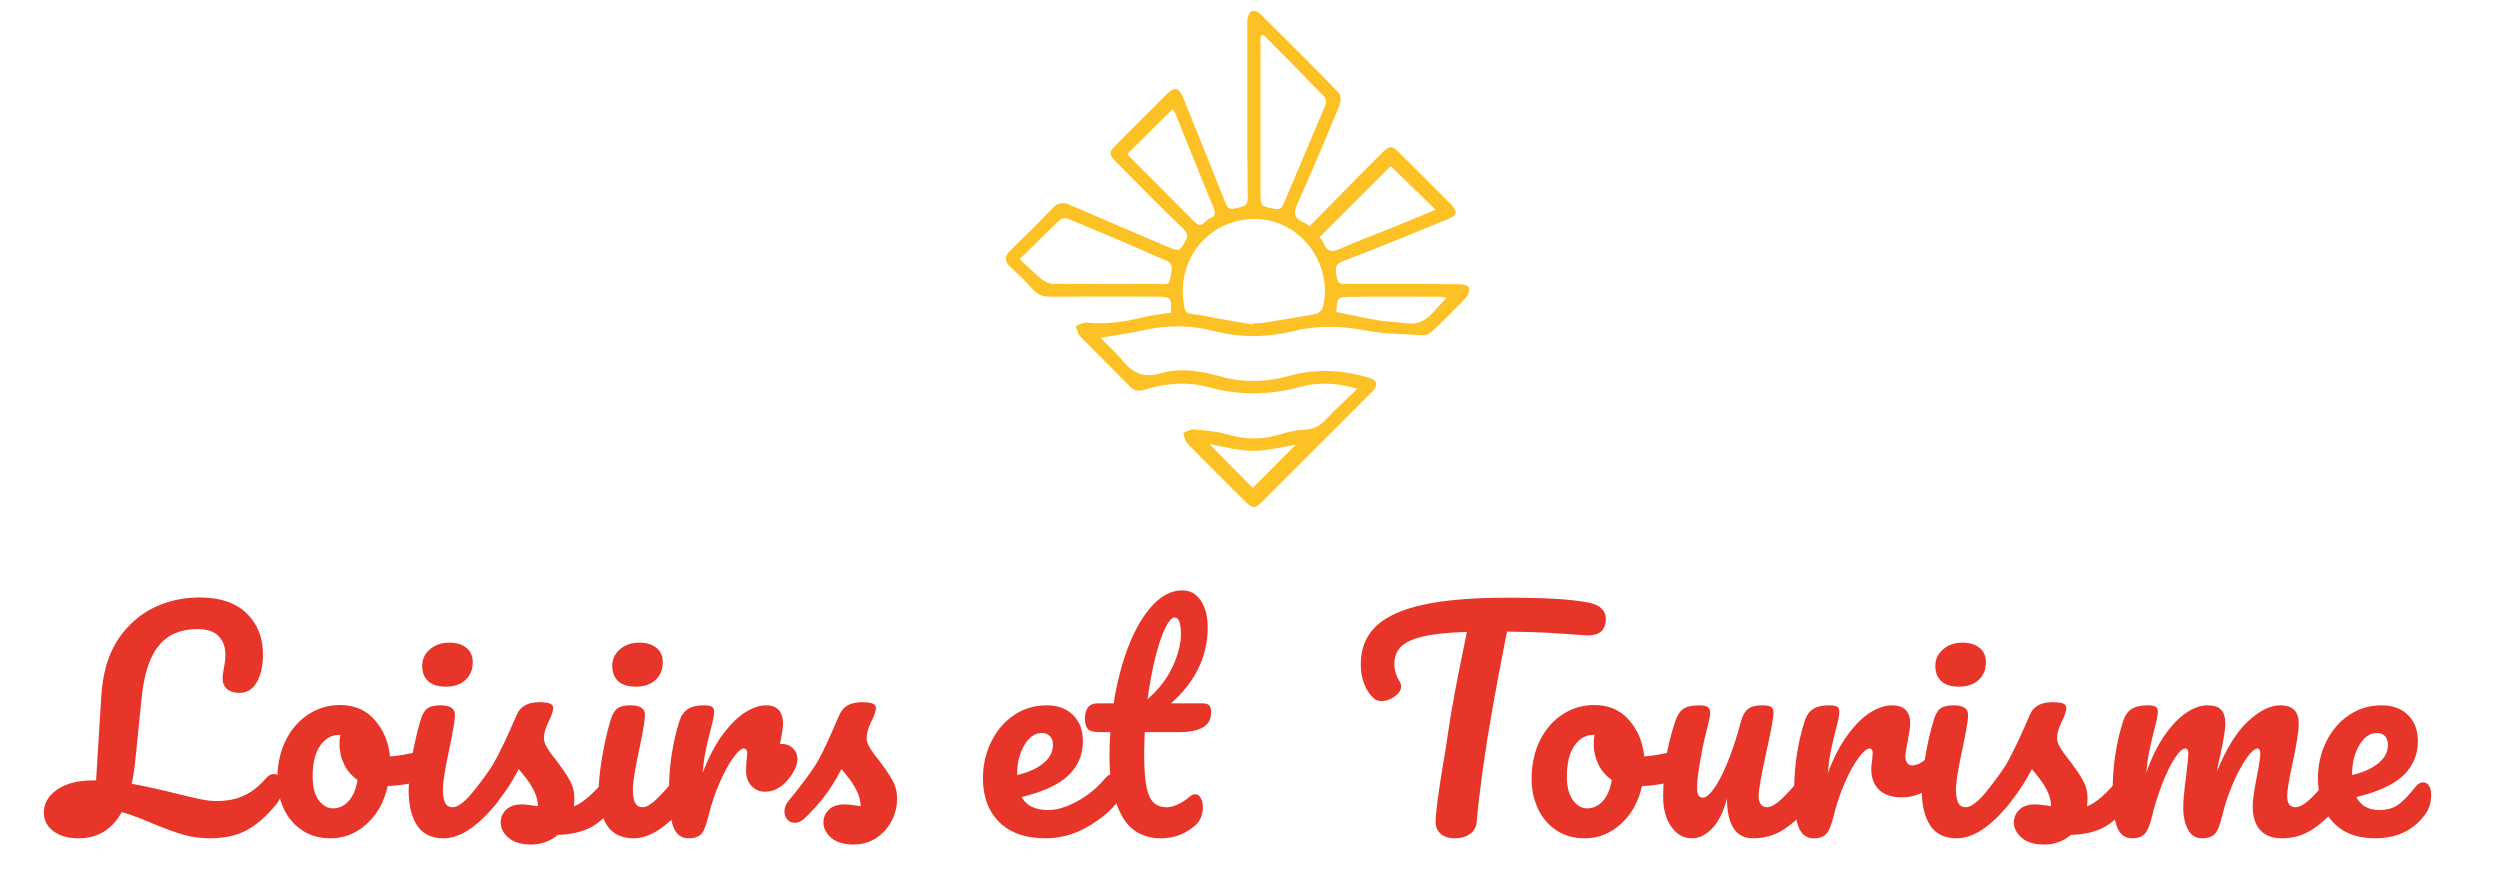 <?xml version="1.0" encoding="utf-8"?>
<!-- Generator: Adobe Illustrator 16.0.0, SVG Export Plug-In . SVG Version: 6.00 Build 0)  -->
<!DOCTYPE svg PUBLIC "-//W3C//DTD SVG 1.1 Basic//EN" "http://www.w3.org/Graphics/SVG/1.1/DTD/svg11-basic.dtd">
<svg version="1.1" baseProfile="basic" id="Calque_1" xmlns:x="http://ns.adobe.com/Extensibility/1.0/" xmlns:i="http://ns.adobe.com/AdobeIllustrator/10.0/" xmlns:graph="http://ns.adobe.com/Graphs/1.0/"
	 xmlns="http://www.w3.org/2000/svg" xmlns:xlink="http://www.w3.org/1999/xlink" x="0px" y="0px" width="200px" height="70px"
	 viewBox="0 0 200 70" xml:space="preserve">
<path fill-rule="evenodd" clip-rule="evenodd" fill="#FCC125" d="M108.588,31.097c-1.684-0.492-3.175-0.535-4.618-0.137
	c-2.449,0.672-4.853,0.686-7.302,0.01c-1.703-0.469-3.431-0.309-5.108,0.213c-0.51,0.158-0.852,0.055-1.214-0.316
	c-1.308-1.34-2.65-2.644-3.954-3.989c-0.185-0.189-0.225-0.521-0.334-0.786c0.291-0.103,0.594-0.319,0.87-0.288
	c1.505,0.16,2.959-0.039,4.415-0.4c0.761-0.191,1.55-0.266,2.322-0.393c0.097-1.174,0.007-1.278-1.092-1.278
	c-2.855-0.003-5.71-0.018-8.565,0.005c-0.577,0.004-0.996-0.162-1.381-0.591c-0.563-0.624-1.167-1.21-1.78-1.784
	c-0.489-0.459-0.508-0.853-0.015-1.33c1.136-1.103,2.263-2.217,3.358-3.363c0.433-0.455,0.832-0.524,1.399-0.277
	c2.659,1.156,5.333,2.279,7.998,3.423c0.416,0.178,0.751,0.354,1.063-0.218c0.262-0.479,0.556-0.779-0.003-1.313
	c-1.824-1.739-3.582-3.546-5.36-5.331c-0.603-0.605-0.604-0.759-0.011-1.354c1.354-1.362,2.711-2.72,4.073-4.074
	c0.615-0.613,0.972-0.537,1.304,0.284c1.122,2.777,2.242,5.555,3.35,8.337c0.158,0.396,0.319,0.685,0.822,0.523
	c0.467-0.149,1.002-0.05,0.992-0.886c-0.05-4.536-0.024-9.073-0.024-13.609c0-0.24-0.039-0.49,0.017-0.717
	c0.052-0.208,0.161-0.494,0.32-0.557c0.169-0.066,0.492,0.021,0.632,0.159c2.137,2.106,4.267,4.22,6.353,6.376
	c0.18,0.186,0.152,0.729,0.028,1.026c-1.078,2.615-2.17,5.224-3.331,7.804c-0.324,0.726-0.337,1.184,0.448,1.503
	c0.151,0.062,0.28,0.169,0.519,0.32c1.313-1.337,2.619-2.673,3.929-4.003c0.623-0.633,1.251-1.26,1.884-1.884
	c0.592-0.584,0.752-0.583,1.358,0.018c1.363,1.354,2.721,2.71,4.077,4.07c0.616,0.617,0.574,0.925-0.227,1.252
	c-2.771,1.135-5.536,2.283-8.337,3.342c-0.777,0.295-0.601,0.721-0.53,1.269c0.081,0.646,0.508,0.567,0.947,0.565
	c2.976-0.002,5.953-0.004,8.928,0.017c0.254,0.001,0.688,0.134,0.716,0.272c0.049,0.246-0.071,0.611-0.252,0.803
	c-0.854,0.91-1.741,1.789-2.643,2.652c-0.191,0.182-0.5,0.361-0.745,0.348c-1.525-0.079-3.074-0.071-4.563-0.361
	c-1.971-0.383-3.896-0.445-5.839,0.037c-2.135,0.527-4.268,0.539-6.402-0.012c-1.844-0.478-3.692-0.478-5.555-0.066
	c-1.109,0.244-2.238,0.4-3.499,0.62c0.596,0.598,1.19,1.109,1.681,1.707c0.843,1.029,1.685,1.57,3.166,1.125
	c1.542-0.463,3.189-0.184,4.758,0.254c1.852,0.518,3.685,0.471,5.532-0.049c2.16-0.605,4.319-0.471,6.451,0.188
	c0.562,0.172,0.643,0.576,0.197,1.037c-0.866,0.896-1.762,1.77-2.643,2.652c-2.038,2.035-4.072,4.074-6.11,6.109
	c-0.687,0.686-0.826,0.682-1.521-0.008c-1.511-1.508-3.031-3.008-4.521-4.541c-0.203-0.207-0.25-0.566-0.369-0.854
	c0.274-0.104,0.558-0.314,0.821-0.291c0.901,0.076,1.826,0.131,2.685,0.387c1.432,0.424,2.813,0.461,4.237,0.008
	c0.633-0.201,1.305-0.348,1.965-0.377c0.73-0.029,1.246-0.305,1.731-0.826C106.833,32.745,107.652,32.009,108.588,31.097z
	 M100.236,25.959c0.004-0.025,0.012-0.053,0.016-0.08c0.286-0.019,0.578-0.015,0.861-0.062c1.392-0.222,2.784-0.441,4.17-0.706
	c0.202-0.039,0.447-0.279,0.52-0.48c0.126-0.354,0.173-0.749,0.187-1.129c0.107-3.334-2.594-6.11-5.815-5.986
	c-3.413,0.129-5.899,3.042-5.507,6.458c0.125,1.094,0.143,1.099,1.192,1.213c0.45,0.05,0.891,0.172,1.339,0.251
	C98.21,25.616,99.223,25.786,100.236,25.959z M101.065,2.78c-0.074,0.028-0.148,0.055-0.221,0.083c0,0.254,0,0.508,0,0.763
	c0,3.931,0,7.861,0,11.792c-0.001,1.08,0.003,1.065,1.089,1.285c0.356,0.072,0.57,0.039,0.726-0.331c1.124-2.668,2.27-5.328,3.386-8
	c0.071-0.172,0.031-0.5-0.092-0.627C104.337,6.077,102.697,4.431,101.065,2.78z M81.576,20.729c0.652,0.602,1.193,1.143,1.782,1.623
	c0.235,0.191,0.579,0.348,0.876,0.351c2.706,0.027,5.412,0.028,8.12,0.017c1.34-0.005,1.136,0.252,1.396-1.188
	c0.035-0.189-0.143-0.551-0.314-0.624c-2.649-1.163-5.312-2.298-7.983-3.411c-0.184-0.076-0.534-0.019-0.677,0.114
	C83.746,18.575,82.75,19.577,81.576,20.729z M111.256,13.291c-1.853,1.85-3.761,3.755-5.692,5.682
	c0.086,0.131,0.255,0.315,0.346,0.53c0.283,0.668,0.676,0.674,1.298,0.398c1.443-0.639,2.929-1.184,4.394-1.778
	c1.078-0.438,2.151-0.89,3.246-1.343C113.588,15.558,112.394,14.396,111.256,13.291z M90.196,12.304
	c0.049,0.072,0.104,0.178,0.186,0.259c1.726,1.73,3.461,3.448,5.177,5.187c0.613,0.621,0.846-0.174,1.255-0.298
	c0.396-0.12,0.452-0.376,0.286-0.781c-1.037-2.521-2.045-5.054-3.067-7.581c-0.057-0.142-0.165-0.262-0.227-0.357
	C92.588,9.936,91.403,11.108,90.196,12.304z M106.903,24.958c1.128,0.227,2.195,0.473,3.273,0.65c0.8,0.132,1.614,0.166,2.421,0.26
	c1.572,0.18,2.134-1.108,3.128-2.031c-0.28-0.055-0.393-0.096-0.507-0.096c-2.393-0.004-4.785-0.023-7.178,0.006
	C106.973,23.76,106.974,23.807,106.903,24.958z M100.219,39.03c1.169-1.174,2.38-2.385,3.441-3.453
	c-0.982,0.154-2.197,0.492-3.412,0.49c-1.193-0.002-2.386-0.346-3.481-0.525C97.939,36.728,99.142,37.942,100.219,39.03z"/>
<g>
	<path fill="#E7352A" d="M22.38,62.185c0.114,0.181,0.17,0.429,0.17,0.745c0,0.589-0.144,1.055-0.43,1.401
		c-0.843,1.01-1.66,1.715-2.451,2.123c-0.79,0.407-1.743,0.61-2.857,0.61c-0.783,0-1.506-0.101-2.169-0.294
		c-0.663-0.196-1.468-0.489-2.417-0.882c-0.859-0.375-1.687-0.684-2.485-0.926c-0.768,1.401-1.92,2.102-3.457,2.102
		c-0.843,0-1.517-0.191-2.021-0.577C3.76,66.104,3.508,65.61,3.508,65.01c0-0.739,0.354-1.353,1.062-1.842
		c0.708-0.491,1.648-0.735,2.823-0.735h0.293l0.407-6.573c0.089-1.506,0.361-2.746,0.813-3.726c0.453-0.979,1.077-1.815,1.875-2.508
		c0.692-0.603,1.483-1.059,2.372-1.368c0.888-0.307,1.829-0.461,2.823-0.461c1.626,0,2.876,0.421,3.75,1.264
		c0.874,0.844,1.311,1.942,1.311,3.299c0,0.918-0.166,1.659-0.497,2.224c-0.331,0.566-0.79,0.847-1.378,0.847
		c-0.421,0-0.752-0.102-0.994-0.303c-0.241-0.204-0.362-0.494-0.362-0.871c0-0.134,0.031-0.385,0.09-0.746
		c0.091-0.422,0.136-0.797,0.136-1.129c0-0.633-0.185-1.131-0.553-1.503c-0.369-0.368-0.93-0.552-1.683-0.552
		c-1.326,0-2.35,0.434-3.072,1.298c-0.723,0.866-1.182,2.226-1.378,4.078l-0.52,5.126c-0.075,0.726-0.173,1.349-0.293,1.876
		c0.963,0.165,2.167,0.43,3.613,0.791c0.843,0.21,1.491,0.36,1.943,0.451c0.451,0.091,0.85,0.137,1.197,0.137
		c0.874,0,1.623-0.146,2.247-0.441c0.625-0.295,1.216-0.765,1.773-1.412c0.182-0.211,0.384-0.314,0.61-0.314
		C22.114,61.915,22.268,62.005,22.38,62.185z"/>
	<path fill="#E7352A" d="M34.499,60.311c0.105,0.196,0.159,0.443,0.159,0.746c0,0.723-0.219,1.15-0.655,1.287
		c-0.903,0.315-1.897,0.497-2.982,0.542c-0.286,1.265-0.851,2.277-1.693,3.037c-0.844,0.761-1.8,1.142-2.869,1.142
		c-0.903,0-1.675-0.219-2.315-0.657c-0.64-0.437-1.125-1.016-1.457-1.737c-0.331-0.724-0.498-1.506-0.498-2.35
		c0-1.145,0.218-2.166,0.656-3.061c0.437-0.896,1.039-1.596,1.806-2.101c0.769-0.505,1.62-0.758,2.553-0.758
		c1.145,0,2.067,0.396,2.767,1.188c0.701,0.79,1.111,1.765,1.231,2.925c0.708-0.046,1.551-0.196,2.53-0.452
		c0.12-0.03,0.226-0.045,0.316-0.045C34.243,60.017,34.394,60.113,34.499,60.311z M27.893,64.083
		c0.354-0.392,0.59-0.958,0.711-1.694c-0.467-0.316-0.825-0.73-1.073-1.241c-0.249-0.514-0.373-1.055-0.373-1.628
		c0-0.241,0.022-0.481,0.068-0.724h-0.113c-0.603,0-1.104,0.29-1.503,0.869c-0.399,0.581-0.598,1.399-0.598,2.451
		c0,0.828,0.161,1.461,0.485,1.898c0.324,0.438,0.704,0.655,1.14,0.655C27.121,64.67,27.538,64.474,27.893,64.083z"/>
	<path fill="#E7352A" d="M33.359,66.024c-0.444-0.693-0.667-1.61-0.667-2.756c0-0.678,0.087-1.546,0.26-2.609
		c0.174-1.062,0.396-2.05,0.667-2.968c0.136-0.483,0.316-0.815,0.542-0.996s0.587-0.27,1.083-0.27c0.769,0,1.153,0.256,1.153,0.767
		c0,0.377-0.144,1.251-0.429,2.62c-0.361,1.658-0.542,2.778-0.542,3.367c0,0.451,0.061,0.797,0.181,1.038
		c0.12,0.241,0.323,0.361,0.61,0.361c0.271,0,0.61-0.188,1.016-0.564c0.408-0.377,0.949-0.97,1.627-1.785
		c0.18-0.211,0.384-0.314,0.61-0.314c0.194,0,0.35,0.09,0.462,0.27c0.113,0.181,0.17,0.429,0.17,0.745
		c0,0.604-0.144,1.07-0.43,1.401c-1.491,1.822-2.884,2.733-4.178,2.733C34.514,67.064,33.803,66.718,33.359,66.024z M34.251,54.495
		c-0.316-0.296-0.475-0.705-0.475-1.231c0-0.529,0.207-0.97,0.621-1.322c0.415-0.354,0.93-0.531,1.547-0.531
		c0.557,0,1.009,0.134,1.355,0.406c0.346,0.271,0.52,0.655,0.52,1.152c0,0.602-0.196,1.081-0.588,1.435
		c-0.391,0.354-0.911,0.53-1.558,0.53C35.041,54.934,34.567,54.788,34.251,54.495z"/>
	<path fill="#E7352A" d="M40.676,67.019c-0.415-0.362-0.621-0.769-0.621-1.22c0-0.392,0.144-0.73,0.429-1.016
		c0.286-0.287,0.708-0.432,1.265-0.432c0.196,0,0.425,0.021,0.689,0.06c0.263,0.035,0.463,0.063,0.599,0.078
		c-0.015-0.391-0.102-0.761-0.26-1.107c-0.159-0.346-0.358-0.681-0.599-1.005s-0.467-0.605-0.678-0.848
		c-0.466,0.89-0.93,1.627-1.389,2.216c-0.459,0.586-0.96,1.143-1.502,1.67c-0.271,0.271-0.558,0.406-0.858,0.406
		c-0.241,0-0.437-0.087-0.587-0.259c-0.151-0.173-0.226-0.388-0.226-0.646c0-0.302,0.105-0.579,0.316-0.834l0.294-0.363
		c0.828-1.022,1.453-1.866,1.874-2.529c0.256-0.437,0.557-1.021,0.904-1.75c0.346-0.729,0.685-1.487,1.017-2.271
		c0.286-0.662,0.881-0.994,1.785-0.994c0.421,0,0.715,0.038,0.881,0.113s0.249,0.196,0.249,0.362c0,0.089-0.031,0.232-0.09,0.429
		c-0.061,0.197-0.144,0.391-0.249,0.587c-0.271,0.543-0.407,1.002-0.407,1.379c0,0.225,0.079,0.474,0.237,0.745
		c0.158,0.271,0.403,0.609,0.734,1.018c0.482,0.631,0.847,1.169,1.095,1.614c0.249,0.443,0.373,0.929,0.373,1.456
		c0,0.151-0.015,0.362-0.044,0.633c0.737-0.286,1.604-1.046,2.598-2.282c0.181-0.211,0.384-0.314,0.61-0.314
		c0.195,0,0.35,0.09,0.463,0.27c0.113,0.181,0.169,0.429,0.169,0.745c0,0.572-0.145,1.04-0.429,1.401
		c-0.754,0.935-1.472,1.57-2.157,1.909c-0.686,0.336-1.533,0.521-2.542,0.553c-0.603,0.512-1.318,0.769-2.146,0.769
		C41.689,67.562,41.091,67.38,40.676,67.019z"/>
	<path fill="#E7352A" d="M48.561,66.024c-0.445-0.693-0.667-1.61-0.667-2.756c0-0.678,0.087-1.546,0.26-2.609
		c0.173-1.062,0.396-2.05,0.667-2.968c0.135-0.483,0.316-0.815,0.542-0.996c0.226-0.181,0.588-0.27,1.084-0.27
		c0.768,0,1.152,0.256,1.152,0.767c0,0.377-0.144,1.251-0.429,2.62c-0.362,1.658-0.542,2.778-0.542,3.367
		c0,0.451,0.06,0.797,0.18,1.038s0.324,0.361,0.61,0.361c0.271,0,0.609-0.188,1.016-0.564c0.407-0.377,0.949-0.97,1.627-1.785
		c0.181-0.211,0.384-0.314,0.61-0.314c0.195,0,0.35,0.09,0.463,0.27c0.112,0.181,0.169,0.429,0.169,0.745
		c0,0.604-0.144,1.07-0.43,1.401c-1.491,1.822-2.884,2.733-4.178,2.733C49.716,67.064,49.004,66.718,48.561,66.024z M49.453,54.495
		c-0.316-0.296-0.475-0.705-0.475-1.231c0-0.529,0.207-0.97,0.621-1.322c0.414-0.354,0.93-0.531,1.547-0.531
		c0.558,0,1.009,0.134,1.355,0.406c0.347,0.271,0.521,0.655,0.521,1.152c0,0.602-0.195,1.081-0.588,1.435
		c-0.391,0.354-0.912,0.53-1.558,0.53C50.243,54.934,49.769,54.788,49.453,54.495z"/>
	<path fill="#E7352A" d="M63.446,59.87c0.233,0.233,0.35,0.522,0.35,0.869c0,0.195-0.044,0.408-0.135,0.633
		c-0.241,0.557-0.58,1.023-1.017,1.4c-0.437,0.376-0.918,0.565-1.445,0.565c-0.422,0-0.779-0.15-1.073-0.452
		c-0.294-0.303-0.44-0.709-0.44-1.221c0-0.286,0.014-0.593,0.045-0.926c0.03-0.24,0.046-0.407,0.046-0.497
		c0-0.12-0.027-0.211-0.08-0.272c-0.053-0.06-0.116-0.088-0.192-0.088c-0.211,0-0.498,0.252-0.858,0.755
		c-0.362,0.506-0.723,1.172-1.085,2c-0.36,0.829-0.654,1.701-0.88,2.62c-0.166,0.723-0.354,1.204-0.565,1.446
		c-0.21,0.241-0.557,0.361-1.039,0.361c-0.572,0-0.976-0.303-1.208-0.904c-0.234-0.603-0.35-1.564-0.35-2.892
		c0-1.957,0.278-3.815,0.835-5.577c0.136-0.438,0.358-0.76,0.667-0.962c0.308-0.203,0.741-0.304,1.298-0.304
		c0.301,0,0.512,0.036,0.632,0.111c0.121,0.076,0.182,0.22,0.182,0.43c0,0.241-0.114,0.783-0.34,1.626
		c-0.15,0.603-0.271,1.129-0.361,1.582c-0.091,0.451-0.166,1.008-0.227,1.672c0.497-1.297,1.054-2.351,1.672-3.162
		c0.617-0.814,1.22-1.395,1.807-1.74c0.587-0.348,1.122-0.519,1.604-0.519c0.437,0,0.771,0.123,1.005,0.372
		c0.233,0.248,0.35,0.614,0.35,1.095c0,0.287-0.083,0.828-0.249,1.627h0.203C62.93,59.52,63.212,59.637,63.446,59.87z"/>
	<path fill="#E7352A" d="M66.495,67.019c-0.415-0.362-0.621-0.769-0.621-1.22c0-0.392,0.143-0.73,0.429-1.016
		c0.286-0.287,0.708-0.432,1.265-0.432c0.195,0,0.425,0.021,0.689,0.06c0.263,0.035,0.462,0.063,0.598,0.078
		c-0.015-0.391-0.102-0.761-0.26-1.107c-0.157-0.346-0.358-0.681-0.598-1.005c-0.241-0.324-0.467-0.605-0.678-0.848
		c-0.467,0.89-0.93,1.627-1.39,2.216c-0.458,0.586-0.959,1.143-1.501,1.67c-0.272,0.271-0.558,0.406-0.859,0.406
		c-0.241,0-0.437-0.087-0.587-0.259c-0.15-0.173-0.226-0.388-0.226-0.646c0-0.302,0.105-0.579,0.316-0.834l0.294-0.363
		c0.828-1.022,1.453-1.866,1.875-2.529c0.271-0.437,0.546-0.956,0.825-1.56c0.278-0.6,0.644-1.421,1.095-2.461
		c0.286-0.662,0.881-0.994,1.785-0.994c0.421,0,0.714,0.038,0.88,0.113c0.166,0.075,0.249,0.196,0.249,0.362
		c0,0.089-0.03,0.232-0.09,0.429c-0.061,0.197-0.145,0.391-0.249,0.587c-0.271,0.543-0.407,1.002-0.407,1.379
		c0,0.225,0.079,0.474,0.237,0.745c0.158,0.271,0.403,0.609,0.735,1.018c0.481,0.631,0.847,1.169,1.095,1.614
		c0.248,0.443,0.373,0.929,0.373,1.456c0,0.633-0.147,1.231-0.441,1.796c-0.293,0.565-0.704,1.021-1.231,1.367
		c-0.527,0.345-1.13,0.52-1.807,0.52C67.508,67.562,66.909,67.38,66.495,67.019z"/>
	<path fill="#E7352A" d="M89.514,62.185c0.114,0.181,0.17,0.429,0.17,0.745c0,0.604-0.144,1.07-0.429,1.401
		c-0.558,0.679-1.345,1.302-2.36,1.875c-1.018,0.572-2.106,0.858-3.265,0.858c-1.581,0-2.81-0.428-3.682-1.288
		c-0.874-0.859-1.312-2.031-1.312-3.523c0-1.039,0.218-2.007,0.657-2.902c0.436-0.897,1.042-1.607,1.817-2.135
		c0.775-0.527,1.653-0.79,2.631-0.79c0.875,0,1.575,0.259,2.101,0.777c0.529,0.521,0.791,1.225,0.791,2.113
		c0,1.039-0.371,1.933-1.118,2.675c-0.744,0.747-2.006,1.339-3.784,1.775c0.376,0.692,1.092,1.038,2.146,1.038
		c0.679,0,1.449-0.235,2.317-0.712c0.865-0.474,1.614-1.094,2.247-1.863c0.182-0.211,0.385-0.314,0.61-0.314
		C89.247,61.915,89.399,62.005,89.514,62.185z M81.947,59.61c-0.384,0.647-0.577,1.43-0.577,2.348v0.047
		c0.889-0.212,1.589-0.527,2.102-0.948c0.511-0.423,0.766-0.912,0.766-1.47c0-0.287-0.077-0.516-0.235-0.69
		c-0.16-0.172-0.373-0.259-0.644-0.259C82.801,58.638,82.329,58.963,81.947,59.61z"/>
	<path fill="#E7352A" d="M91.581,58.57c-0.03,0.754-0.046,1.34-0.046,1.762c0,1.084,0.057,1.932,0.169,2.542
		c0.114,0.609,0.302,1.047,0.564,1.311c0.264,0.262,0.629,0.395,1.095,0.395c0.242,0,0.527-0.075,0.859-0.228
		c0.331-0.15,0.632-0.344,0.904-0.585c0.165-0.151,0.331-0.227,0.497-0.227c0.181,0,0.327,0.102,0.44,0.305
		c0.113,0.204,0.17,0.448,0.17,0.734c0,0.287-0.057,0.565-0.17,0.836c-0.113,0.271-0.282,0.496-0.507,0.678
		c-0.784,0.646-1.672,0.972-2.666,0.972c-1.431,0-2.478-0.6-3.14-1.796c-0.663-1.196-0.993-2.761-0.993-4.688
		c0-0.663,0.021-1.332,0.066-2.011h-0.88c-0.451,0-0.756-0.082-0.915-0.248c-0.157-0.166-0.236-0.43-0.236-0.791
		c0-0.843,0.338-1.265,1.017-1.265h1.287c0.256-1.657,0.647-3.169,1.175-4.54c0.526-1.371,1.164-2.463,1.909-3.276
		c0.745-0.812,1.547-1.22,2.405-1.22c0.633,0,1.129,0.278,1.492,0.836c0.361,0.558,0.542,1.259,0.542,2.103
		c0,2.333-0.979,4.366-2.938,6.098h2.53c0.241,0,0.414,0.052,0.52,0.159c0.105,0.104,0.158,0.301,0.158,0.587
		c0,1.039-0.852,1.558-2.553,1.558H91.581z M93.218,50.245c-0.278,0.566-0.542,1.35-0.79,2.352
		c-0.249,1.001-0.456,2.111-0.622,3.331c0.888-0.767,1.555-1.63,2-2.587c0.443-0.956,0.667-1.825,0.667-2.607
		c0-0.89-0.167-1.333-0.497-1.333C93.749,49.4,93.497,49.681,93.218,50.245z"/>
	<path fill="#E7352A" d="M128.118,48.677c0.232,0.227,0.349,0.489,0.349,0.791c0,0.496-0.139,0.858-0.417,1.083
		c-0.279,0.228-0.721,0.317-1.321,0.271c-1.355-0.104-2.414-0.177-3.174-0.215c-0.762-0.037-1.759-0.063-2.993-0.078
		c-0.558,2.771-1.069,5.558-1.536,8.358c-0.166,1.022-0.339,2.21-0.52,3.558c-0.182,1.347-0.301,2.435-0.362,3.264
		c-0.029,0.438-0.21,0.771-0.541,1.004c-0.332,0.235-0.731,0.352-1.197,0.352c-0.497,0-0.881-0.12-1.152-0.361
		c-0.271-0.242-0.405-0.557-0.405-0.949c0-0.362,0.056-0.961,0.168-1.796c0.113-0.837,0.244-1.712,0.396-2.633
		c0.164-0.919,0.293-1.715,0.383-2.394c0.166-1.145,0.354-2.28,0.565-3.41s0.42-2.199,0.632-3.209
		c0.046-0.225,0.098-0.484,0.158-0.777c0.06-0.295,0.129-0.623,0.203-0.984c-1.476,0.046-2.635,0.167-3.479,0.361
		c-0.843,0.197-1.441,0.471-1.796,0.825c-0.354,0.354-0.53,0.812-0.53,1.367c0,0.512,0.151,1.002,0.452,1.467
		c0.06,0.107,0.09,0.221,0.09,0.339c0,0.286-0.169,0.554-0.509,0.803c-0.339,0.248-0.689,0.374-1.051,0.374
		c-0.255,0-0.466-0.075-0.632-0.228c-0.302-0.256-0.55-0.621-0.744-1.096c-0.198-0.473-0.295-1.012-0.295-1.615
		c0-1.279,0.418-2.306,1.253-3.081c0.837-0.776,2.108-1.346,3.817-1.707c1.71-0.361,3.904-0.544,6.586-0.544
		c1.657,0,2.977,0.032,3.964,0.092c0.986,0.062,1.849,0.158,2.587,0.294C127.534,48.293,127.884,48.45,128.118,48.677z"/>
	<path fill="#E7352A" d="M134.838,60.311c0.105,0.196,0.159,0.443,0.159,0.746c0,0.723-0.22,1.15-0.656,1.287
		c-0.904,0.315-1.898,0.497-2.981,0.542c-0.287,1.265-0.851,2.277-1.694,3.037c-0.844,0.761-1.799,1.142-2.868,1.142
		c-0.903,0-1.677-0.219-2.314-0.657c-0.642-0.437-1.127-1.016-1.459-1.737c-0.33-0.724-0.498-1.506-0.498-2.35
		c0-1.145,0.219-2.166,0.657-3.061c0.437-0.896,1.038-1.596,1.807-2.101c0.767-0.505,1.618-0.758,2.553-0.758
		c1.145,0,2.067,0.396,2.767,1.188c0.7,0.79,1.11,1.765,1.231,2.925c0.707-0.046,1.551-0.196,2.53-0.452
		c0.121-0.03,0.226-0.045,0.315-0.045C134.583,60.017,134.732,60.113,134.838,60.311z M128.23,64.083
		c0.354-0.392,0.591-0.958,0.713-1.694c-0.468-0.316-0.825-0.73-1.074-1.241c-0.248-0.514-0.372-1.055-0.372-1.628
		c0-0.241,0.021-0.481,0.067-0.724h-0.113c-0.603,0-1.104,0.29-1.503,0.869c-0.397,0.581-0.598,1.399-0.598,2.451
		c0,0.828,0.161,1.461,0.484,1.898c0.324,0.438,0.705,0.655,1.143,0.655C127.459,64.67,127.876,64.474,128.23,64.083z"/>
	<path fill="#E7352A" d="M133.697,66.127c-0.431-0.626-0.645-1.403-0.645-2.339c0-1.129,0.075-2.164,0.227-3.104
		c0.149-0.942,0.397-1.939,0.745-2.992c0.151-0.454,0.361-0.776,0.632-0.972c0.271-0.198,0.7-0.294,1.288-0.294
		c0.33,0,0.561,0.052,0.689,0.157c0.127,0.105,0.191,0.264,0.191,0.476c0,0.119-0.082,0.525-0.249,1.219
		c-0.149,0.557-0.271,1.061-0.36,1.514c-0.302,1.581-0.451,2.634-0.451,3.161c0,0.316,0.036,0.54,0.111,0.667
		c0.075,0.128,0.196,0.192,0.361,0.192c0.227,0,0.509-0.226,0.848-0.678c0.339-0.453,0.701-1.136,1.084-2.056
		c0.384-0.919,0.757-2.047,1.118-3.387c0.119-0.454,0.305-0.776,0.553-0.972c0.25-0.198,0.622-0.294,1.119-0.294
		c0.346,0,0.588,0.041,0.724,0.123c0.135,0.082,0.202,0.237,0.202,0.464c0,0.376-0.188,1.407-0.563,3.095
		c-0.423,1.928-0.633,3.116-0.633,3.569c0,0.286,0.059,0.508,0.18,0.667c0.121,0.156,0.278,0.235,0.474,0.235
		c0.302,0,0.659-0.185,1.074-0.555c0.414-0.367,0.966-0.966,1.659-1.795c0.182-0.211,0.385-0.314,0.61-0.314
		c0.197,0,0.351,0.09,0.465,0.27c0.112,0.181,0.167,0.429,0.167,0.745c0,0.604-0.143,1.07-0.428,1.401
		c-0.648,0.798-1.344,1.454-2.09,1.965c-0.745,0.511-1.592,0.769-2.541,0.769c-0.723,0-1.254-0.278-1.593-0.836
		c-0.339-0.557-0.508-1.341-0.508-2.35c-0.257,1.024-0.64,1.811-1.152,2.361c-0.512,0.548-1.062,0.824-1.649,0.824
		C134.678,67.064,134.125,66.752,133.697,66.127z"/>
	<path fill="#E7352A" d="M143.883,66.16c-0.233-0.603-0.35-1.564-0.35-2.892c0-1.957,0.279-3.815,0.837-5.577
		c0.135-0.438,0.356-0.76,0.666-0.962c0.307-0.203,0.741-0.304,1.299-0.304c0.301,0,0.512,0.036,0.633,0.111
		c0.118,0.076,0.181,0.22,0.181,0.43c0,0.241-0.114,0.783-0.34,1.626c-0.149,0.603-0.272,1.129-0.361,1.582
		c-0.091,0.451-0.166,1.008-0.225,1.672c0.496-1.297,1.052-2.351,1.67-3.162c0.617-0.814,1.225-1.395,1.818-1.74
		c0.596-0.348,1.142-0.519,1.639-0.519c0.978,0,1.468,0.489,1.468,1.467c0,0.195-0.068,0.67-0.204,1.424
		c-0.12,0.602-0.18,0.979-0.18,1.129c0,0.528,0.188,0.79,0.563,0.79c0.423,0,0.964-0.33,1.627-0.993
		c0.196-0.196,0.4-0.292,0.61-0.292c0.195,0,0.351,0.085,0.464,0.259c0.112,0.173,0.169,0.401,0.169,0.688
		c0,0.558-0.151,0.995-0.452,1.311c-0.422,0.437-0.914,0.811-1.48,1.119c-0.563,0.31-1.162,0.462-1.795,0.462
		c-0.799,0-1.405-0.202-1.819-0.608c-0.413-0.407-0.621-0.957-0.621-1.65c0-0.225,0.024-0.451,0.068-0.677
		c0.03-0.303,0.046-0.505,0.046-0.61c0-0.242-0.084-0.36-0.248-0.36c-0.227,0-0.524,0.252-0.893,0.755
		c-0.37,0.506-0.735,1.172-1.096,2c-0.361,0.829-0.656,1.701-0.882,2.62c-0.166,0.707-0.357,1.185-0.576,1.435
		c-0.22,0.247-0.562,0.373-1.027,0.373C144.52,67.064,144.117,66.762,143.883,66.16z"/>
	<path fill="#E7352A" d="M154.409,66.024c-0.444-0.693-0.666-1.61-0.666-2.756c0-0.678,0.087-1.546,0.261-2.609
		c0.172-1.062,0.396-2.05,0.666-2.968c0.136-0.483,0.315-0.815,0.541-0.996c0.227-0.181,0.589-0.27,1.086-0.27
		c0.767,0,1.151,0.256,1.151,0.767c0,0.377-0.144,1.251-0.43,2.62c-0.361,1.658-0.542,2.778-0.542,3.367
		c0,0.451,0.059,0.797,0.181,1.038c0.121,0.241,0.323,0.361,0.61,0.361c0.271,0,0.61-0.188,1.017-0.564
		c0.406-0.377,0.949-0.97,1.624-1.785c0.184-0.211,0.385-0.314,0.611-0.314c0.196,0,0.351,0.09,0.464,0.27
		c0.112,0.181,0.169,0.429,0.169,0.745c0,0.604-0.143,1.07-0.428,1.401c-1.491,1.822-2.886,2.733-4.18,2.733
		C155.565,67.064,154.854,66.718,154.409,66.024z M155.302,54.495c-0.316-0.296-0.475-0.705-0.475-1.231
		c0-0.529,0.208-0.97,0.621-1.322c0.414-0.354,0.93-0.531,1.549-0.531c0.556,0,1.008,0.134,1.354,0.406
		c0.348,0.271,0.521,0.655,0.521,1.152c0,0.602-0.195,1.081-0.587,1.435c-0.393,0.354-0.912,0.53-1.56,0.53
		C156.093,54.934,155.617,54.788,155.302,54.495z"/>
	<path fill="#E7352A" d="M161.729,67.019c-0.414-0.362-0.62-0.769-0.62-1.22c0-0.392,0.143-0.73,0.428-1.016
		c0.287-0.287,0.709-0.432,1.266-0.432c0.194,0,0.425,0.021,0.688,0.06c0.265,0.035,0.464,0.063,0.599,0.078
		c-0.016-0.391-0.102-0.761-0.26-1.107c-0.159-0.346-0.357-0.681-0.599-1.005c-0.24-0.324-0.466-0.605-0.678-0.848
		c-0.467,0.89-0.931,1.627-1.389,2.216c-0.46,0.586-0.96,1.143-1.504,1.67c-0.27,0.271-0.556,0.406-0.857,0.406
		c-0.24,0-0.437-0.087-0.587-0.259c-0.15-0.173-0.226-0.388-0.226-0.646c0-0.302,0.105-0.579,0.316-0.834l0.293-0.363
		c0.828-1.022,1.454-1.866,1.876-2.529c0.255-0.437,0.556-1.021,0.903-1.75c0.346-0.729,0.685-1.487,1.016-2.271
		c0.287-0.662,0.882-0.994,1.785-0.994c0.421,0,0.715,0.038,0.882,0.113c0.165,0.075,0.248,0.196,0.248,0.362
		c0,0.089-0.03,0.232-0.09,0.429c-0.062,0.197-0.146,0.391-0.25,0.587c-0.27,0.543-0.405,1.002-0.405,1.379
		c0,0.225,0.079,0.474,0.236,0.745c0.158,0.271,0.403,0.609,0.733,1.018c0.481,0.631,0.848,1.169,1.098,1.614
		c0.248,0.443,0.372,0.929,0.372,1.456c0,0.151-0.015,0.362-0.046,0.633c0.737-0.286,1.603-1.046,2.597-2.282
		c0.182-0.211,0.386-0.314,0.611-0.314c0.195,0,0.35,0.09,0.462,0.27c0.112,0.181,0.17,0.429,0.17,0.745
		c0,0.572-0.144,1.04-0.429,1.401c-0.753,0.935-1.472,1.57-2.158,1.909c-0.685,0.336-1.532,0.521-2.542,0.553
		c-0.602,0.512-1.316,0.769-2.145,0.769C162.741,67.562,162.142,67.38,161.729,67.019z"/>
	<path fill="#E7352A" d="M169.364,66.16c-0.235-0.603-0.351-1.564-0.351-2.892c0-1.957,0.277-3.815,0.836-5.577
		c0.135-0.438,0.357-0.76,0.666-0.962c0.308-0.203,0.741-0.304,1.299-0.304c0.301,0,0.511,0.036,0.632,0.111
		c0.121,0.076,0.182,0.22,0.182,0.43c0,0.241-0.113,0.783-0.34,1.626c-0.15,0.603-0.271,1.126-0.361,1.569
		c-0.09,0.445-0.165,0.998-0.226,1.661c0.406-1.173,0.892-2.168,1.458-2.981c0.563-0.813,1.143-1.419,1.738-1.817
		c0.595-0.4,1.155-0.599,1.684-0.599c0.527,0,0.9,0.119,1.118,0.36c0.218,0.24,0.326,0.609,0.326,1.106
		c0,0.482-0.142,1.356-0.428,2.621c-0.122,0.543-0.205,0.947-0.249,1.22c0.753-1.852,1.589-3.199,2.507-4.042
		c0.918-0.845,1.777-1.266,2.575-1.266c0.979,0,1.469,0.489,1.469,1.467c0,0.587-0.166,1.65-0.497,3.186
		c-0.286,1.311-0.429,2.177-0.429,2.599c0,0.6,0.218,0.902,0.655,0.902c0.301,0,0.659-0.185,1.072-0.555
		c0.414-0.367,0.967-0.966,1.66-1.795c0.181-0.211,0.384-0.314,0.61-0.314c0.195,0,0.349,0.09,0.464,0.27
		c0.112,0.181,0.169,0.429,0.169,0.745c0,0.604-0.145,1.07-0.43,1.401c-0.647,0.798-1.345,1.454-2.089,1.965
		c-0.746,0.511-1.593,0.769-2.541,0.769c-0.769,0-1.349-0.224-1.74-0.667s-0.588-1.087-0.588-1.932c0-0.421,0.105-1.175,0.318-2.259
		c0.194-0.948,0.292-1.604,0.292-1.965c0-0.242-0.083-0.36-0.249-0.36c-0.195,0-0.475,0.252-0.835,0.755
		c-0.361,0.506-0.723,1.172-1.085,2c-0.36,0.829-0.654,1.701-0.881,2.62c-0.166,0.723-0.357,1.204-0.576,1.446
		c-0.217,0.241-0.567,0.361-1.051,0.361c-0.496,0-0.869-0.238-1.117-0.712c-0.249-0.475-0.372-1.051-0.372-1.729
		c0-0.572,0.075-1.4,0.225-2.483c0.121-0.965,0.182-1.597,0.182-1.898c0-0.242-0.083-0.36-0.249-0.36
		c-0.226,0-0.513,0.27-0.858,0.812c-0.347,0.542-0.682,1.235-1.005,2.079c-0.323,0.843-0.585,1.671-0.78,2.484
		c-0.165,0.707-0.356,1.185-0.575,1.435c-0.218,0.247-0.562,0.373-1.028,0.373C170,67.064,169.598,66.762,169.364,66.16z"/>
	<path fill="#E7352A" d="M194.324,62.861c0.112,0.184,0.169,0.43,0.169,0.747c0,0.542-0.13,1.007-0.384,1.401
		c-0.421,0.646-0.976,1.15-1.66,1.512c-0.687,0.36-1.503,0.543-2.452,0.543c-1.445,0-2.567-0.434-3.365-1.299
		c-0.799-0.865-1.197-2.037-1.197-3.513c0-1.039,0.218-2.007,0.655-2.902c0.437-0.897,1.043-1.607,1.818-2.135
		c0.774-0.527,1.651-0.79,2.631-0.79c0.874,0,1.574,0.259,2.102,0.777c0.527,0.521,0.79,1.225,0.79,2.113
		c0,1.039-0.372,1.933-1.117,2.675c-0.745,0.747-2.016,1.339-3.807,1.775c0.361,0.692,0.972,1.038,1.83,1.038
		c0.617,0,1.125-0.143,1.524-0.427c0.398-0.288,0.862-0.77,1.388-1.448c0.182-0.226,0.385-0.339,0.611-0.339
		C194.056,62.591,194.211,62.681,194.324,62.861z M188.744,59.61c-0.385,0.647-0.576,1.43-0.576,2.348v0.047
		c0.888-0.212,1.589-0.527,2.102-0.948c0.512-0.423,0.767-0.912,0.767-1.47c0-0.287-0.079-0.516-0.236-0.69
		c-0.158-0.172-0.373-0.259-0.645-0.259C189.599,58.638,189.127,58.963,188.744,59.61z"/>
</g>
<rect x="-119.09" y="90.75" fill="#E7352A" width="200" height="70"/>
</svg>
